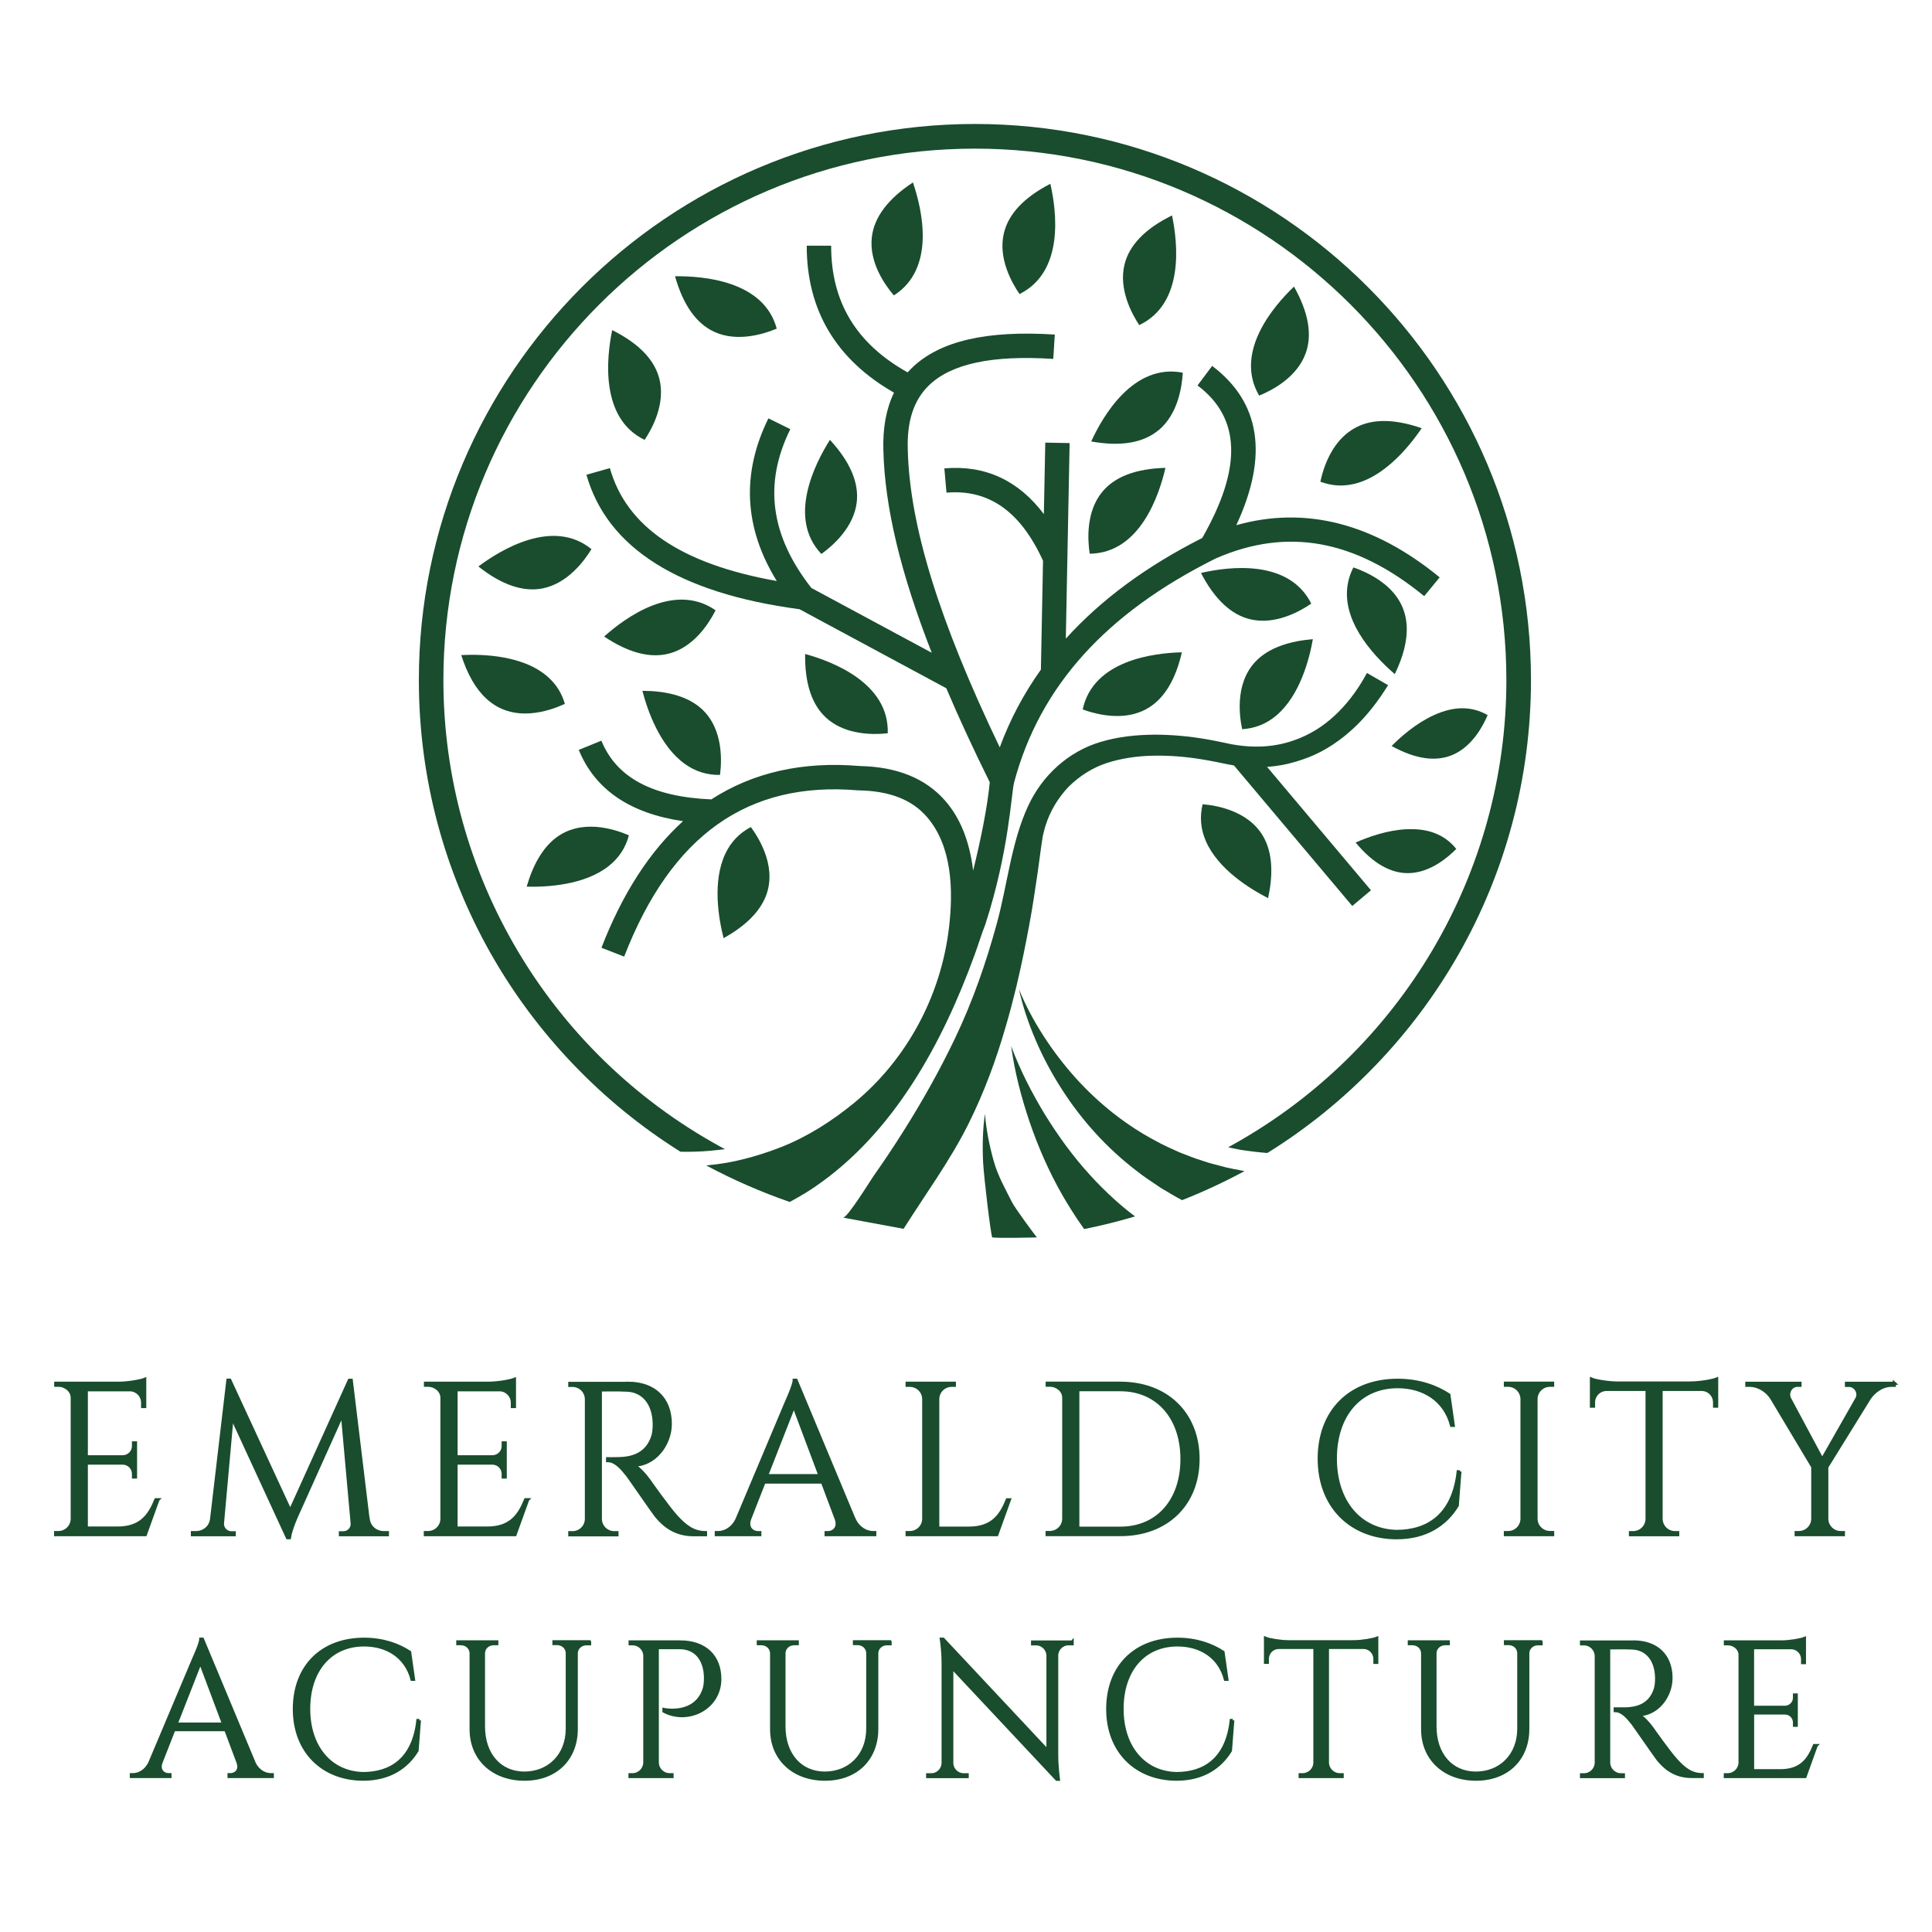 <?xml version="1.0" encoding="UTF-8"?>
<svg id="Layer_1" xmlns="http://www.w3.org/2000/svg" version="1.1" viewBox="0 0 300 300">
  <!-- Generator: Adobe Illustrator 29.6.1, SVG Export Plug-In . SVG Version: 2.1.1 Build 9)  -->
  <defs>
    <style>
      .st0, .st1 {
        fill: #194d2d;
      }

      .st1 {
        stroke: #194d2d;
        stroke-miterlimit: 10;
        stroke-width: .47px;
      }
    </style>
  </defs>
  <path class="st0" d="M141.76,28.33c-3.88,2.55-6.02,5.4-6.38,8.48-.46,3.92,2.02,7.43,3.42,9.06,6.59-4.2,4.36-13.43,2.96-17.54Z"/>
  <path class="st0" d="M163.1,28.54c-4.11,2.12-6.54,4.71-7.23,7.73-.89,3.84,1.22,7.61,2.44,9.39,7-3.48,5.75-12.89,4.79-17.12Z"/>
  <path class="st0" d="M161,192.15c-1.69.02-5.23.14-6.93,0-.26-.72-1.26-9.06-1.41-11.62-.13-2.56-.07-5.12.28-7.59.2,2.47.69,4.93,1.35,7.3.67,2.37,1.75,4.24,2.83,6.39.51,1.03,3.36,4.84,3.88,5.51Z"/>
  <g>
    <path class="st0" d="M130.9,189.08c.68.04,4.22-5.71,4.71-6.42,1.6-2.27,3.14-4.57,4.62-6.92,2.96-4.68,5.68-9.52,8.07-14.52,2.74-5.73,4.83-11.74,6.5-17.87,1.64-6,2.22-12.54,4.85-18.21,2.19-4.72,6.22-8.44,11.24-9.93,2.76-.83,5.53-1.1,8.29-1.13,2.76-.01,5.49.25,8.16.71.67.11,1.33.25,1.99.38s1.34.29,1.92.4c1.21.22,2.44.35,3.65.36,2.44.04,4.82-.42,7.06-1.37,4.49-1.86,7.95-5.68,10.3-10.06l3.28,1.89c-1.46,2.36-3.16,4.62-5.22,6.56-2.05,1.94-4.45,3.59-7.11,4.64-1.34.52-2.7.93-4.12,1.2-.77.14-1.56.24-2.34.29h0l16.13,19.16-2.9,2.44-18.37-21.82-.15-.03h0c-.28-.04-.56-.09-.83-.15l-1.95-.4c-.63-.12-1.26-.24-1.89-.34-2.53-.43-5.07-.64-7.59-.6-2.5.04-5.02.39-7.3,1.13-2.25.72-4.28,2.03-5.96,3.69-1.62,1.7-2.87,3.76-3.57,5.99-.19.55-.31,1.13-.45,1.7-.08.58-.18,1.12-.27,1.81l-.54,3.96c-.4,2.63-.77,5.27-1.27,7.9-.58,3.16-1.22,6.32-1.97,9.47-.01.06-.02.12-.04.18-.02.07-.03.15-.06.23-.47,1.94-.98,3.89-1.55,5.82-1.49,5.21-3.37,10.35-5.87,15.36-2.82,5.64-6.68,10.91-10.04,16.23-3.15-.58-6.3-1.16-9.45-1.75,0,0,0,0,.01,0Z"/>
    <path class="st0" d="M151.4,19.25c-47.62,0-86.36,38.74-86.36,86.36,0,7.55.98,15.04,2.91,22.28,1.88,7.02,4.65,13.79,8.23,20.13,7.07,12.49,17.24,23.13,29.4,30.77l.08.05h.08c.3,0,.6.01.9.01,1.7,0,3.38-.1,4.99-.3l.94-.11-.83-.45c-26.45-14.55-42.89-42.28-42.89-72.37,0-45.51,37.02-82.54,82.53-82.54s82.53,37.03,82.53,82.54c0,29.9-16.28,57.54-42.48,72.13l-.72.4.8.17c.47.1,1.25.25,1.25.25h.04c.14.03.28.05.41.06l.37.05c.97.14,1.99.26,3.1.35h.1s.09-.04.09-.04c12.25-7.62,22.49-18.28,29.62-30.81,3.62-6.36,6.41-13.15,8.3-20.2,1.95-7.26,2.94-14.79,2.94-22.37,0-47.62-38.74-86.36-86.36-86.36Z"/>
    <path class="st0" d="M84.29,91.36c3.85-.78,6.43-4.24,7.55-6.09-5.98-4.87-14.09.1-17.56,2.69,3.63,2.87,6.98,4.01,10.01,3.4Z"/>
    <path class="st0" d="M110.92,51.53c3.58,1.64,7.69.34,9.69-.5-1.99-7.45-11.47-8.19-15.79-8.13,1.25,4.44,3.29,7.34,6.1,8.63Z"/>
    <path class="st0" d="M108.18,109.46h0c-2.01-1.44-4.84-2.18-8.43-2.19.79,3.03,2.69,8.56,6.6,11.36,1.64,1.17,3.43,1.73,5.45,1.7.33-2.49.49-7.93-3.61-10.87Z"/>
    <path class="st0" d="M93.81,98.84c3.53,2.36,6.72,3.29,9.52,2.77,3.48-.65,5.81-3.46,7.15-5.69.25-.42.47-.81.63-1.16-6.43-4.45-14.08,1.19-17.31,4.09Z"/>
    <path class="st0" d="M87.71,109.29c-.47-1.6-1.28-2.93-2.46-4.02-3.78-3.53-10.28-3.72-13.63-3.55.95,2.97,2.24,5.23,3.87,6.74h0c4.19,3.92,9.8,1.96,12.22.83Z"/>
    <path class="st0" d="M181.99,33.45c-4.15,2.05-6.63,4.6-7.37,7.6-.95,3.82,1.09,7.63,2.28,9.43,7.06-3.35,5.98-12.79,5.09-17.03Z"/>
    <path class="st0" d="M208.51,75.38c5.63-.2,10.21-5.88,12.25-8.89-2.32-.8-4.42-1.18-6.28-1.11-6.78.24-8.86,6.59-9.45,9.42,1.16.42,2.32.63,3.48.58Z"/>
    <path class="st0" d="M202.72,54.93c1.08-2.89.48-6.4-1.79-10.43-3.13,3-9.35,10.18-5.41,16.93,2-.81,5.83-2.81,7.2-6.5Z"/>
    <path class="st0" d="M180.97,72.65c-4.63.12-7.95,1.4-9.88,3.81-2.46,3.07-2.21,7.38-1.88,9.52,7.81-.09,10.79-9.11,11.76-13.34Z"/>
    <path class="st0" d="M179.89,66.82c3.03-2.51,3.65-6.78,3.77-8.95-7.67-1.49-12.41,6.74-14.22,10.68,4.56.82,8.07.23,10.44-1.74Z"/>
    <path class="st0" d="M100.1,68.3c1.2-1.8,3.24-5.6,2.3-9.42-.74-3-3.2-5.55-7.34-7.62-.87,4.23-1.92,13.69,5.03,17.04Z"/>
    <path class="st0" d="M168.12,110.16c.35.13.78.28,1.25.41,2.51.71,6.13,1.16,9.11-.75,2.4-1.53,4.09-4.39,5.04-8.53-4.33.1-13.77,1.23-15.4,8.87Z"/>
    <path class="st0" d="M215.17,103.39c.51.49.99.92,1.41,1.29,2.74-5.64,2.46-10.12-.84-13.31-1.83-1.78-4.17-2.77-5.59-3.26-2.9,5.74,1.04,11.43,5.02,15.28Z"/>
    <path class="st0" d="M196.58,130.74c-1.99-4.64-7.34-5.65-9.84-5.86-.46,1.96-.31,3.84.49,5.69,1.9,4.42,6.89,7.47,9.68,8.89.76-3.51.65-6.44-.32-8.7h0Z"/>
    <path class="st0" d="M192.89,113.23c2.02-.13,3.76-.83,5.3-2.13,3.67-3.11,5.13-8.77,5.67-11.85-3.59.3-6.35,1.26-8.24,2.85-3.86,3.26-3.26,8.67-2.74,11.13Z"/>
    <path class="st0" d="M218.38,128.76c-3.05.16-6.01,1.24-7.88,2.07,2.74,3.3,5.58,4.89,8.47,4.74,3.19-.16,5.84-2.41,7.16-3.75-1.8-2.23-4.35-3.23-7.76-3.05Z"/>
    <path class="st0" d="M97.66,129.71c-2.31-1-7.48-2.66-11.45.47h0c-1.94,1.53-3.43,4.05-4.43,7.5,3.13.08,8.97-.22,12.74-3.2,1.58-1.25,2.61-2.82,3.14-4.77Z"/>
    <path class="st0" d="M222.67,111.04c-2.78,1.26-5.15,3.35-6.58,4.8,3.75,2.07,6.98,2.51,9.62,1.31,2.91-1.32,4.56-4.38,5.29-6.11-2.49-1.42-5.23-1.41-8.33,0Z"/>
    <path class="st0" d="M118.69,139.69h0c2.16-4.57-.61-9.24-2.1-11.27-1.78.95-3.09,2.31-3.95,4.12-2.06,4.35-1.05,10.11-.28,13.14,3.14-1.75,5.27-3.76,6.32-5.99Z"/>
    <path class="st0" d="M188.84,86.69c11.05-4.82,21.61-2.89,32.31,5.88l2.4-2.92c-10.26-8.41-20.86-11.12-31.58-8.1,5.02-10.77,3.77-19.07-3.75-24.73l-2.27,3.03c6.72,5.05,6.96,12.8.73,23.69-8.66,4.37-15.73,9.59-21.18,15.63l.59-30.37-3.78-.07-.22,11.1c-3.96-5.26-9.15-7.65-15.45-7.1l.33,3.77c6.57-.56,11.49,2.9,14.99,10.57l-.33,16.91c-2.68,3.75-4.81,7.78-6.39,12.07-9.44-19.69-14-34.46-14.28-46.22-.15-4.44.93-7.71,3.28-9.99,3.49-3.37,9.8-4.72,19.31-4.11l.24-3.78c-10.63-.68-17.89,1.01-22.18,5.17-.23.23-.46.46-.68.7-7.99-4.47-11.88-10.93-11.87-19.67h-3.79c-.01,10.01,4.55,17.67,13.55,22.82-1.21,2.5-1.76,5.49-1.65,8.95.21,8.74,2.64,18.99,7.51,31.44l-18.69-10.06c-6.37-8.14-7.45-16.21-3.27-24.66l-3.4-1.68c-4.23,8.57-3.78,17.05,1.3,25.26-14.84-2.64-23.34-8.4-25.92-17.53l-3.64,1.03c3.22,11.37,14.36,18.39,33.09,20.88l22.79,12.27c1.94,4.57,4.19,9.43,6.75,14.6-.38,3.91-1.35,8.71-2.58,13.71-.56-4.57-2-8.17-4.36-10.86-3.01-3.44-7.45-5.25-13.2-5.37-8.89-.76-16.61.98-23.1,5.18-9.14-.39-14.73-3.38-17.07-9.12l-3.51,1.43c2.51,6.16,7.96,9.87,16.19,11.07-5.17,4.69-9.41,11.24-12.67,19.66l3.53,1.37c7.31-18.85,19.2-27.29,36.37-25.81h.12c4.74.1,8.17,1.43,10.49,4.09,3.99,4.57,4.13,11.5,3.46,17.2-1.23,10.56-6.53,20.5-14.76,27.26-3.35,2.75-7.16,5.19-11.21,6.8-2,.79-4.04,1.45-6.1,1.95-.81.2-1.62.38-2.44.52-1.06.18-2.12.32-3.19.42,4.14,2.21,8.47,4.11,12.97,5.67.86-.47,1.71-.95,2.54-1.46.43-.27.86-.54,1.28-.83,12.36-8.4,19.93-22.44,24.92-36.18.56-1.53,1.02-3.1,1.62-4.6,3.71-11.41,4.03-20.41,4.49-22.12,3.99-14.89,14.25-26.26,31.35-34.76Z"/>
    <path class="st0" d="M186.48,88.96c2.13,4.11,4.73,6.54,7.74,7.22,3.84.88,7.61-1.23,9.39-2.45-3.49-6.99-12.91-5.74-17.13-4.76Z"/>
    <path class="st0" d="M136.53,113.96c.49-.02.94-.06,1.32-.1.24-7.81-8.65-11.17-12.83-12.31-.06,4.24.89,7.43,2.85,9.5,2.44,2.57,6.06,3,8.66,2.91Z"/>
    <path class="st0" d="M133.03,78.02c.37-3.07-1.03-6.32-4.16-9.72-2.31,3.66-6.64,12.13-1.33,17.72,1.76-1.26,5.02-4.1,5.49-8Z"/>
    <path class="st0" d="M193.23,181.86c-3.12,1.68-6.35,3.19-9.68,4.5-1.13-.59-2.22-1.26-3.31-1.91-.14-.1-.29-.19-.43-.29h0c-1.09-.73-2.19-1.45-3.22-2.27-4.72-3.58-8.67-7.99-11.75-12.81-1.54-2.41-2.89-4.92-4-7.52-1.11-2.58-2.04-5.28-2.61-7.95,1.01,2.53,2.35,4.99,3.83,7.28,1.48,2.31,3.16,4.48,4.97,6.5,3.63,4.02,7.88,7.38,12.54,9.83,1.15.64,2.36,1.16,3.54,1.7,1.22.47,2.42.97,3.67,1.34.44.16.89.29,1.34.42h0c.8.22,1.61.42,2.4.63.63.14,1.27.25,1.91.38l.8.16Z"/>
    <path class="st0" d="M176.27,188.88c-2.59.77-5.24,1.43-7.92,1.97-.72-.99-1.4-2.01-2.04-3.04-.47-.74-.92-1.49-1.35-2.24-2.09-3.65-3.75-7.47-5.08-11.34-1.31-3.87-2.34-7.85-2.87-11.8,1.38,3.71,3.21,7.29,5.26,10.65,2.07,3.35,4.37,6.52,6.97,9.36,1.23,1.36,2.52,2.64,3.86,3.85,1.03.93,2.08,1.8,3.17,2.61Z"/>
    <line class="st0" x1="150.63" y1="76.84" x2="154.42" y2="76.91"/>
  </g>
  <g>
    <path class="st1" d="M24.53,232.88l-1.96,5.43h-13.94v-.34h.43c1.18,0,2.13-.94,2.15-2.11v-18.82c0-1.08-1.03-1.93-2.14-1.93h-.42v-.33s9.82,0,9.82,0c1.45-.01,3.38-.35,4.01-.61v4.24h-.34v-.6c0-1.07-.83-1.94-1.88-2h-6.85v10.39h5.68c.9-.02,1.63-.75,1.63-1.66v-.5h.33s0,5.32,0,5.32h-.33v-.5c0-.89-.71-1.62-1.59-1.66h-5.72v10.07h4.82c3.56,0,4.93-1.84,5.97-4.4h.34Z"/>
    <path class="st1" d="M57.18,235.87c.17,1.33,1.25,2.11,2.45,2.11h.53v.34h-7.31v-.32h.52c.72,0,1.38-.68,1.31-1.44l-1.52-16.92-7.06,15.71s-.94,2.04-1.15,3.43h-.32l-8.6-18.65-1.48,16.43c-.07.72.59,1.43,1.31,1.44h.52v.32h-6.51v-.34h.53c1.2,0,2.28-.78,2.45-2.11l2.53-21.56h.31l9.38,20.28,9.17-20.27h.31l2.61,21.55Z"/>
    <path class="st1" d="M81.94,232.88l-1.96,5.43h-13.94v-.34h.43c1.18,0,2.13-.94,2.15-2.11v-18.82c0-1.08-1.03-1.93-2.14-1.93h-.42v-.33s9.82,0,9.82,0c1.45-.01,3.38-.35,4.01-.61v4.24h-.34v-.6c0-1.07-.83-1.94-1.88-2h-6.85v10.39h5.68c.9-.02,1.63-.75,1.63-1.66v-.5h.33s0,5.32,0,5.32h-.33v-.5c0-.89-.71-1.62-1.59-1.66h-5.72v10.07h4.82c3.56,0,4.93-1.84,5.97-4.4h.34Z"/>
    <path class="st1" d="M97.52,214.78c4.07,0,6.57,2.4,6.57,6.32,0,3.25-2.48,6.41-5.71,6.41.72.33,1.75,1.45,2.41,2.37,0,0,2.9,4.14,4.2,5.56,1.35,1.48,2.6,2.53,4.57,2.54v.34h-1.84c-3.13,0-4.81-1.69-5.86-2.95-.38-.46-4.17-5.97-4.43-6.29-.88-1.1-1.86-2.27-3.09-2.27v-.31s.76.02,1.78-.01c1.74-.05,4.29-.46,5.25-3.49.15-.47.23-1.28.21-2.01-.08-3.04-1.67-4.99-4.17-5.12-1.71-.09-3.75-.01-4.18-.03v20.04c.02,1.17.98,2.11,2.15,2.11h.43v.34s-7.34,0-7.34,0v-.34h.43c1.17,0,2.12-.93,2.15-2.1v-18.65c-.02-1.17-.98-2.11-2.15-2.11h-.43v-.33s9.06,0,9.06,0Z"/>
    <path class="st1" d="M132.61,235.85c.68,1.5,1.92,2.12,2.95,2.12h.28v.34h-7.57v-.33h.3c.87,0,1.77-.76,1.28-2.11l-2.15-5.73h-9.05l-2.25,5.75c-.47,1.33.42,2.09,1.29,2.09h.3v.33h-6.77v-.34h.3c1.02,0,2.27-.62,2.94-2.11l7.62-18.09s1.24-2.72,1.24-3.46h.3l8.99,21.55ZM127.32,229.13l-4.05-10.79-4.23,10.79h8.28Z"/>
    <path class="st1" d="M156.75,232.88l-1.96,5.43h-13.94v-.34h.43c1.18,0,2.13-.94,2.15-2.11v-18.63c-.02-1.17-.98-2.11-2.15-2.11h-.43v-.34s7.35,0,7.35,0v.34h-.43c-1.18,0-2.13.94-2.15,2.11v20.05h4.82c3.56,0,4.93-1.84,5.97-4.4h.34Z"/>
    <path class="st1" d="M173.97,214.78c7.18,0,12.07,4.71,12.07,11.77s-4.89,11.75-12.07,11.75h-11.38v-.34h.43c1.18,0,2.13-.94,2.15-2.11v-18.83c0-1.08-1.03-1.92-2.14-1.92h-.43v-.33s11.36,0,11.36,0ZM167.37,237.29h6.61c5.76,0,9.55-4.29,9.55-10.73s-3.82-10.76-9.55-10.76h-6.61v21.5Z"/>
    <path class="st1" d="M226.7,228.5l-.41,5.28c-1.77,2.9-4.78,5.01-9.45,5.01-7.03-.03-12-4.84-12-12.27s4.81-12.2,12.2-12.2c3.29,0,5.98.98,7.95,2.27l.68,4.75h-.28c-1.02-3.92-4.32-6.01-8.36-6.01-5.91,0-9.67,4.47-9.67,11.16s3.83,11.16,9.48,11.3c4.77-.01,8.81-2.39,9.58-9.27h.28Z"/>
    <path class="st1" d="M241.1,238.31h-7.35v-.34h.43c1.18,0,2.13-.94,2.15-2.11v-18.65c-.03-1.16-.98-2.1-2.15-2.1h-.43v-.34s7.35,0,7.35,0v.34h-.43c-1.17,0-2.12.93-2.15,2.09v18.65c.02,1.17.98,2.11,2.15,2.11h.43v.34Z"/>
    <path class="st1" d="M262.52,214.74c1.45,0,3.42-.35,4.05-.61v4.23h-.34v-.6c0-1.08-.85-1.96-1.92-2h-6.37v20.13c.04,1.16.98,2.09,2.15,2.09h.43v.34s-7.35,0-7.35,0v-.34h.43c1.16,0,2.1-.91,2.15-2.06v-20.16h-6.38c-1.07.05-1.92.92-1.92,2v.6h-.34s0-4.22,0-4.22c.63.27,2.6.6,4.05.61h11.35Z"/>
    <path class="st1" d="M294.16,214.78v.34h-.47c-1.4,0-2.65.92-3.37,1.95l-6.65,10.74v8.05c.02,1.17.98,2.11,2.15,2.11h.43v.34s-7.35,0-7.35,0v-.34h.43c1.17,0,2.12-.93,2.15-2.09v-8.1l-6.4-10.7c-.65-1.03-1.97-1.96-3.38-1.96h-.46v-.33h8.27v.33h-.42c-.98,0-1.67,1.13-1.18,2.09l5.04,9.41,5.36-9.41.02-.03c.52-.95-.29-2.05-1.2-2.05h-.42v-.34h7.46Z"/>
  </g>
  <g>
    <path class="st1" d="M39.42,273.68c.6,1.33,1.71,1.88,2.62,1.88h.25v.3h-6.73v-.3h.26c.77,0,1.57-.68,1.14-1.88l-1.91-5.09h-8.05l-2,5.11c-.42,1.18.37,1.86,1.14,1.86h.26v.3h-6.01v-.3h.27c.91,0,2.01-.55,2.62-1.88l6.78-16.08s1.11-2.42,1.11-3.08h.27l7.99,19.15ZM34.71,267.71l-3.6-9.59-3.76,9.59h7.36Z"/>
    <path class="st1" d="M65.13,267.14l-.36,4.69c-1.57,2.57-4.25,4.45-8.4,4.45-6.25-.03-10.67-4.3-10.67-10.9s4.27-10.85,10.85-10.85c2.93,0,5.32.87,7.07,2.02l.6,4.22h-.25c-.91-3.49-3.84-5.34-7.43-5.34-5.25,0-8.6,3.97-8.6,9.92s3.41,9.92,8.43,10.04c4.24-.01,7.83-2.12,8.51-8.24h.25Z"/>
    <path class="st1" d="M91.56,254.95v.3h-.49c-.84,0-1.53.59-1.58,1.41v11.81c0,4.69-3.22,7.81-8.05,7.81s-8.29-3.1-8.29-7.76v-11.8c-.02-.86-.72-1.48-1.58-1.48h-.49v-.3h6.07v.3h-.49c-.85,0-1.54.6-1.58,1.43v11.4c0,4.35,2.54,7.25,6.34,7.25s6.65-2.75,6.66-6.87v-11.79c-.04-.84-.73-1.44-1.58-1.44h-.49v-.3h5.53Z"/>
    <path class="st1" d="M105.62,254.95c3.82,0,6.16,2.19,6.16,5.77,0,4.55-4.94,6.98-8.69,5v-.28s4.91,1.06,6.26-3.22c.13-.42.21-1.14.19-1.8-.07-2.74-1.49-4.57-4.03-4.57h-3.44v17.84c.02,1.04.87,1.88,1.91,1.88h.38v.3s-6.54,0-6.54,0v-.3h.38c1.05,0,1.89-.84,1.92-1.88v-16.72c-.1-.97-.91-1.72-1.9-1.72h-.38v-.3s7.78,0,7.78,0Z"/>
    <path class="st1" d="M138.22,254.95v.3h-.49c-.84,0-1.53.59-1.58,1.41v11.81c0,4.69-3.22,7.81-8.05,7.81s-8.29-3.1-8.29-7.76v-11.8c-.02-.86-.72-1.48-1.58-1.48h-.49v-.3h6.07v.3h-.49c-.85,0-1.54.6-1.58,1.43v11.4c0,4.35,2.54,7.25,6.34,7.25s6.65-2.75,6.66-6.87v-11.79c-.04-.84-.73-1.44-1.58-1.44h-.49v-.3h5.53Z"/>
    <path class="st1" d="M166.49,254.95v.3h-.56c-1,0-1.81.79-1.84,1.79v15.44c0,1.92.27,3.81.27,3.81h-.27l-16.29-17.38v14.88c.03.99.84,1.79,1.84,1.79h.55v.3s-6.15,0-6.15,0v-.3h.56c1.01,0,1.82-.81,1.84-1.81v-15.52c0-2.04-.28-3.73-.28-3.73h.29l16.27,17.37v-14.82c-.02-1-.84-1.81-1.84-1.81h-.55v-.3s6.15,0,6.15,0Z"/>
    <path class="st1" d="M191.43,267.14l-.36,4.69c-1.57,2.57-4.25,4.45-8.4,4.45-6.25-.03-10.67-4.3-10.67-10.9s4.27-10.85,10.85-10.85c2.93,0,5.32.87,7.07,2.02l.6,4.22h-.25c-.91-3.49-3.84-5.34-7.43-5.34-5.25,0-8.6,3.97-8.6,9.92s3.41,9.92,8.43,10.04c4.24-.01,7.83-2.12,8.51-8.24h.25Z"/>
    <path class="st1" d="M210.19,254.92c1.29,0,3.04-.31,3.6-.54v3.76h-.3v-.54c0-.96-.76-1.74-1.7-1.78h-5.66v17.9c.03,1.03.88,1.85,1.91,1.85h.38v.3s-6.54,0-6.54,0v-.3h.38c1.03,0,1.87-.81,1.91-1.83v-17.92h-5.67c-.95.04-1.7.82-1.7,1.78v.53h-.3s0-3.75,0-3.75c.56.24,2.31.54,3.6.54h10.09Z"/>
    <path class="st1" d="M239.31,254.95v.3h-.49c-.84,0-1.53.59-1.58,1.41v11.81c0,4.69-3.22,7.81-8.05,7.81s-8.29-3.1-8.29-7.76v-11.8c-.02-.86-.72-1.48-1.58-1.48h-.49v-.3h6.07v.3h-.49c-.85,0-1.54.6-1.58,1.43v11.4c0,4.35,2.54,7.25,6.34,7.25s6.65-2.75,6.66-6.87v-11.79c-.04-.84-.73-1.44-1.58-1.44h-.49v-.3h5.53Z"/>
    <path class="st1" d="M253.64,254.95c3.62,0,5.84,2.13,5.84,5.61,0,2.89-2.2,5.7-5.08,5.7.64.3,1.56,1.28,2.14,2.1,0,0,2.58,3.68,3.73,4.94,1.2,1.31,2.31,2.25,4.06,2.26v.3h-1.64c-2.78,0-4.27-1.5-5.21-2.62-.34-.41-3.71-5.3-3.94-5.59-.78-.98-1.65-2.02-2.74-2.02v-.28s.68.01,1.58,0c1.55-.04,3.82-.41,4.66-3.1.13-.42.21-1.13.19-1.79-.07-2.7-1.48-4.43-3.71-4.55-1.52-.08-3.33,0-3.72-.02v17.81c.02,1.04.87,1.88,1.91,1.88h.38v.3s-6.52,0-6.52,0v-.3h.38c1.04,0,1.89-.83,1.91-1.86v-16.58c-.02-1.04-.87-1.88-1.91-1.88h-.38v-.3s8.05,0,8.05,0Z"/>
    <path class="st1" d="M282.03,271.04l-1.74,4.83h-12.39v-.3h.38c1.05,0,1.89-.84,1.91-1.88v-16.73c0-.96-.91-1.71-1.9-1.71h-.38v-.3s8.73,0,8.73,0c1.29-.01,3.01-.31,3.56-.54v3.77h-.3v-.54c0-.95-.74-1.72-1.67-1.78h-6.09v9.24h5.05c.8-.02,1.45-.67,1.45-1.47v-.44h.29s0,4.72,0,4.72h-.29v-.44c0-.79-.63-1.44-1.41-1.47h-5.08v8.95h4.28c3.17,0,4.38-1.64,5.3-3.91h.3Z"/>
  </g>
</svg>